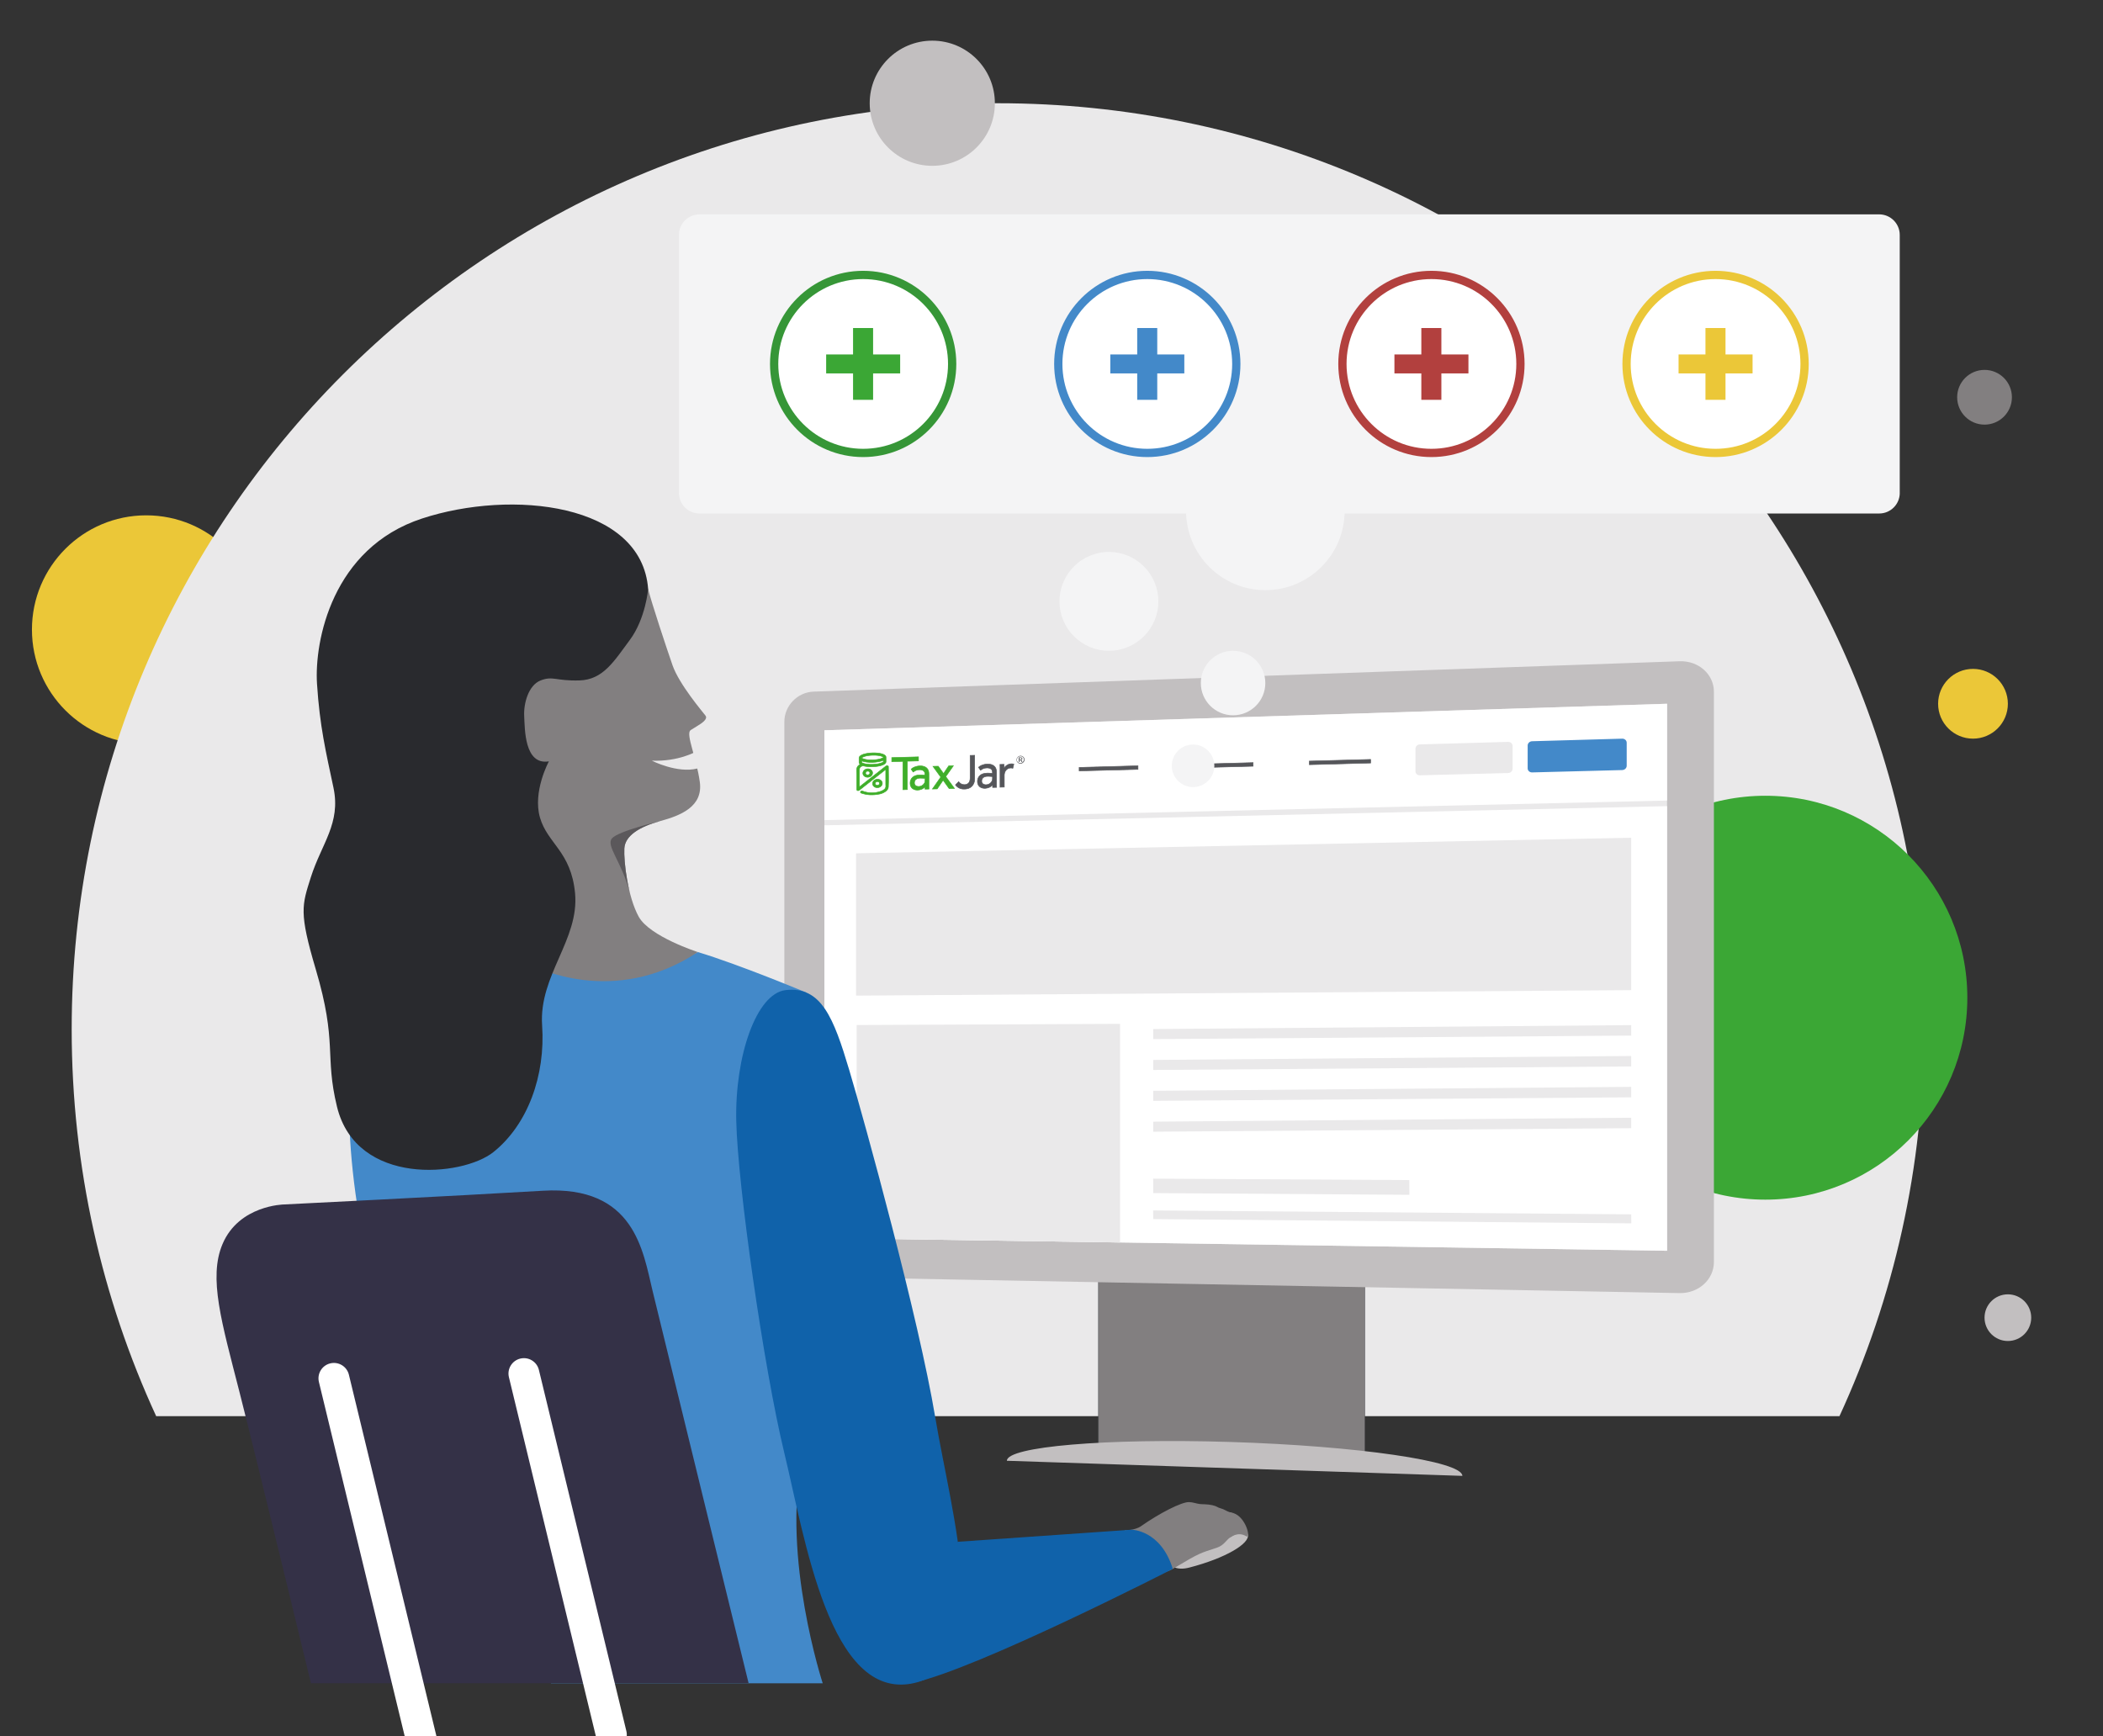 <?xml version="1.0" encoding="utf-8"?>
<!-- Generator: Adobe Illustrator 23.0.4, SVG Export Plug-In . SVG Version: 6.00 Build 0)  -->
<svg version="1.1" id="Layer_1" xmlns="http://www.w3.org/2000/svg" xmlns:xlink="http://www.w3.org/1999/xlink" x="0px" y="0px"
	 width="1021.83px" height="843.72px" viewBox="0 0 1021.83 843.72" style="enable-background:new 0 0 1021.83 843.72;"
	 xml:space="preserve">
<rect x="0" y="0" width="1021.83" height="843.72" fill="#333333" stroke="none"/>
<style type="text/css">
	.st0{fill:#EBC738;}
	.st1{fill:#EAE9EA;}
	.st2{fill:#F4F4F5;}
	.st3{fill:#3BA735;}
	.st4{fill:#827F80;stroke:#55565A;stroke-width:0.239;stroke-miterlimit:10;}
	.st5{fill:#C2BFC0;}
	.st6{fill:#FFFFFF;}
	.st7{fill:#3FAE2A;stroke:#3FAE2A;stroke-width:0.271;stroke-miterlimit:10;}
	.st8{fill:#55565A;stroke:#55565A;stroke-width:0.271;stroke-miterlimit:10;}
	.st9{fill:#55565A;}
	.st10{fill:#4389C9;}
	.st11{fill:#827F80;}
	.st12{fill:#292A2E;}
	.st13{fill:#1062AA;}
	.st14{fill:#343147;}
	.st15{clip-path:url(#SVGID_2_);fill:#5B585B;}
	.st16{fill:#FFFFFF;stroke:#369637;stroke-width:4.014;stroke-miterlimit:10;}
	.st17{fill:#FFFFFF;stroke:#4389C9;stroke-width:4.014;stroke-miterlimit:10;}
	.st18{fill:#FFFFFF;stroke:#B2403E;stroke-width:4.014;stroke-miterlimit:10;}
	.st19{fill:#FFFFFF;stroke:#EBC738;stroke-width:4.014;stroke-miterlimit:10;}
	.st20{fill:#B2403E;}
</style>
<circle class="st0" cx="71.04" cy="305.95" r="55.52"/>
<path class="st1" d="M934.83,500.17c0-248.53-201.47-450-450-450s-450,201.47-450,450c0,67.12,14.7,130.8,41.05,188.02h817.9
	C920.12,630.97,934.83,567.29,934.83,500.17z"/>
<path class="st2" d="M923.08,239.54c0,5.52-4.48,10-10,10H339.9c-5.52,0-10-4.48-10-10V114.17c0-5.52,4.48-10,10-10h573.17
	c5.52,0,10,4.48,10,10V239.54z"/>
<circle class="st3" cx="857.77" cy="484.84" r="98.14"/>
<g>
	<g>
		<polygon class="st4" points="663.12,712.71 533.73,708.49 533.73,610.61 663.12,612.5 		"/>
		<g>
			<path class="st5" d="M597.66,700.73c-60.42-1.86-108.43,2.25-108.43,9.14l221.32,7.34C710.55,710.04,659.44,702.64,597.66,700.73
				z"/>
		</g>
	</g>
	<path class="st5" d="M832.77,613.3c0,8.5-7.47,15.26-16.67,15.09l-420.77-7.88c-7.86-0.15-14.22-6.62-14.22-14.45V350.78
		c0-7.83,6.36-14.4,14.22-14.68l420.77-14.76c9.19-0.32,16.67,6.31,16.67,14.81V613.3z"/>
	<polygon class="st1" points="810.01,607.82 400.57,601.62 400.57,354.89 810.01,342 	"/>
	<polygon class="st6" points="810.01,389.03 400.57,398.54 400.57,354.89 810.01,342 	"/>
	<g>
		<path class="st7" d="M419.26,375.73c0,1.14,1.06,2.02,2.36,1.98c1.3-0.04,2.36-0.97,2.36-2.11s-1.06-2.02-2.36-1.98
			C420.32,373.65,419.26,374.64,419.26,375.73z M420.56,375.69c0.03-0.56,0.53-0.98,1.06-0.94c0.56-0.04,1.03,0.35,1.06,0.88
			c-0.03,0.53-0.5,0.95-1.06,0.94c-0.53,0.07-1-0.29-1.06-0.82C420.58,375.75,420.58,375.72,420.56,375.69L420.56,375.69z
			 M423.98,380.78c0,1.14,1.06,2.02,2.36,1.99c1.3-0.03,2.37-0.97,2.37-2.11c0-1.14-1.06-2.02-2.37-1.99
			C425.04,378.7,423.98,379.64,423.98,380.78z M425.25,380.75c0.03-0.56,0.53-0.98,1.06-0.94c0.53-0.04,1.01,0.35,1.06,0.88
			c-0.03,0.53-0.53,0.95-1.06,0.94c-0.53,0.07-1-0.3-1.06-0.82C425.25,380.78,425.25,380.75,425.25,380.75L425.25,380.75z"/>
		<path class="st7" d="M431.67,372.6c0-0.53-0.68-0.68-1.13-0.38c-4.32,3.4-8.63,6.8-12.97,10.19v-8.1c0-0.64,0.06-1.2,0.62-1.69
			c0.21-0.15,0.47-0.28,0.71-0.37c0.06-0.03,0.59-0.13,0.35-0.1l0.06,0c1.5,0.37,3.07,0.53,4.63,0.46c3.16-0.09,6.56-0.89,6.56-2.47
			v-2.17c0-1.55-3.4-2.19-6.56-2.1c-3.16,0.09-6.52,0.92-6.52,2.47v2.14c0,0.38,0.21,0.73,0.53,0.95c-0.47,0.25-0.85,0.58-1.18,0.97
			c-0.82,1.05-0.47,2.76-0.47,3.93v7.37c0,0.53,0.68,0.68,1.12,0.38c4.3-3.39,8.65-6.79,12.96-10.19v7.21
			c0,0.59,0.12,1.23-0.12,1.76c-0.3,0.8-1.45,1.36-2.25,1.67c-2.93,1.04-6.12,1.01-8.95-0.12c-0.74-0.33-1.39,0.74-0.65,0.98
			c2.98,1.04,5.69,1.11,8.97,0.47c1.69-0.34,4.17-1.57,4.26-3.37C431.82,379.23,431.67,375.91,431.67,372.6z M423.98,367.01
			c3.46-0.1,5.26,0.7,5.26,0.99c0,0.29-1.83,1.2-5.26,1.29c-3.42,0.1-5.25-0.7-5.25-0.99C418.73,368.02,420.53,367.11,423.98,367.01
			z M418.7,369.77c1.27,0.52,3.3,0.75,5.25,0.7c1.95-0.06,3.99-0.41,5.26-1v0.7c0,0.29-1.8,1.19-5.26,1.29
			c-3.45,0.1-5.25-0.7-5.25-0.99V369.77z M438.7,369.99l-5.4,0.15v-1.97l12.98-0.37v1.97l-5.41,0.15v13.78l-2.17,0.06V369.99z"/>
		<path class="st7" d="M449.5,382.2c-0.39,0.57-0.92,1-1.58,1.28c-0.63,0.28-1.31,0.45-2,0.46c-0.45,0.01-0.89-0.04-1.31-0.14
			c-0.45-0.11-0.83-0.3-1.19-0.56c-0.36-0.28-0.65-0.63-0.86-1.04c-0.24-0.49-0.36-1.05-0.33-1.61c-0.03-1.06,0.39-2.13,1.19-2.85
			c0.77-0.73,1.93-1.11,3.45-1.15c0.27-0.01,0.54-0.01,0.77,0.01c0.27,0.02,0.54,0.01,0.77,0.04c0.24,0.02,0.48,0.02,0.63,0.04
			c0.12,0,0.27,0.02,0.39,0.05v-0.41c0-0.82-0.24-1.41-0.72-1.75c-0.57-0.37-1.25-0.55-1.94-0.51c-0.66-0.01-1.31,0.12-1.91,0.41
			c-0.42,0.22-0.8,0.46-1.19,0.71l-0.95-1.41c0.21-0.18,0.45-0.34,0.65-0.52c0.3-0.18,0.6-0.34,0.89-0.47
			c0.39-0.16,0.77-0.29,1.19-0.39c0.51-0.1,1.01-0.18,1.52-0.19c1.37-0.04,2.44,0.28,3.22,0.94c0.78,0.66,1.16,1.65,1.16,2.88v6.45
			c0,0.38,0,0.71,0.03,0.97l-1.91,0.05V382.2z M449.5,378.28c-0.12-0.03-0.24-0.05-0.36-0.05c-0.21-0.02-0.39-0.05-0.6-0.04
			c-0.24-0.02-0.48-0.02-0.72-0.04c-0.24-0.02-0.51-0.02-0.74-0.01c-0.48-0.02-0.95,0.08-1.4,0.24c-0.33,0.13-0.6,0.31-0.83,0.55
			c-0.21,0.21-0.36,0.45-0.42,0.72c-0.09,0.24-0.12,0.5-0.12,0.74c-0.03,0.53,0.18,1.02,0.57,1.37c0.48,0.31,1.04,0.47,1.61,0.43
			c0.39-0.01,0.77-0.08,1.13-0.24c0.33-0.16,0.66-0.34,0.92-0.61c0.27-0.24,0.51-0.54,0.66-0.84c0.18-0.3,0.27-0.63,0.27-0.98
			L449.5,378.28z M457.11,377.64l-3.79-5.23l2.57-0.07l2.57,3.58l2.51-3.73l2.28-0.06l-3.71,5.26l4.22,5.76l-2.58,0.07l-2.93-4.08
			l-2.87,4.23l-2.33,0.06L457.11,377.64z"/>
		<path class="st8" d="M465.8,379.88c0.36,0.46,0.81,0.83,1.32,1.12c0.51,0.22,1.05,0.33,1.62,0.31c0.36-0.01,0.69-0.08,1.02-0.2
			c0.3-0.13,0.6-0.34,0.84-0.55c0.27-0.3,0.45-0.63,0.57-0.99c0.15-0.48,0.21-0.95,0.21-1.45v-11.02l2.2-0.06v11.21
			c0.03,0.8-0.09,1.6-0.39,2.35c-0.24,0.6-0.6,1.14-1.05,1.59c-0.45,0.4-0.96,0.73-1.53,0.93c-0.6,0.19-1.2,0.33-1.83,0.34
			c-0.96,0.05-1.92-0.1-2.76-0.52c-0.72-0.37-1.32-0.88-1.77-1.52L465.8,379.88L465.8,379.88z M482.26,381.34
			c-0.39,0.57-0.94,1-1.6,1.29c-0.63,0.28-1.3,0.42-1.99,0.47c-0.45,0.01-0.9-0.04-1.33-0.14c-0.45-0.11-0.84-0.3-1.2-0.56
			c-0.36-0.29-0.66-0.63-0.87-1.04c-0.24-0.5-0.36-1.06-0.33-1.62c-0.03-1.06,0.39-2.14,1.2-2.87c0.78-0.73,1.96-1.12,3.5-1.16
			c0.27-0.01,0.54-0.01,0.78,0.01c0.27,0.02,0.54,0.01,0.78,0.04c0.24,0.02,0.48,0.02,0.63,0.04c0.12,0,0.27,0.02,0.39,0.05v-0.41
			c0-0.83-0.24-1.41-0.72-1.76c-0.57-0.37-1.27-0.53-1.96-0.51c-0.66-0.01-1.33,0.13-1.93,0.41c-0.42,0.22-0.81,0.47-1.2,0.71
			l-0.96-1.42c0.21-0.18,0.45-0.34,0.66-0.52c0.3-0.19,0.6-0.34,0.9-0.47c0.39-0.16,0.78-0.29,1.21-0.39
			c0.51-0.1,1.02-0.18,1.54-0.19c1.39-0.04,2.47,0.29,3.26,0.95c0.79,0.66,1.18,1.66,1.18,2.9v6.49c0,0.39,0,0.71,0.03,0.98
			l-1.93,0.05L482.26,381.34z M482.26,377.4c-0.12-0.03-0.24-0.05-0.36-0.05c-0.21-0.02-0.39-0.05-0.6-0.04
			c-0.24-0.02-0.48-0.02-0.72-0.04c-0.27-0.02-0.51-0.02-0.78-0.01c-0.48-0.02-0.96,0.09-1.42,0.25c-0.33,0.13-0.6,0.31-0.84,0.56
			c-0.21,0.21-0.33,0.45-0.42,0.72c-0.09,0.24-0.12,0.51-0.12,0.74c-0.03,0.53,0.18,1.03,0.57,1.38c0.48,0.31,1.05,0.48,1.63,0.43
			c0.39-0.01,0.78-0.08,1.15-0.24c0.33-0.16,0.66-0.34,0.94-0.62c0.27-0.24,0.51-0.55,0.66-0.85c0.18-0.3,0.27-0.63,0.27-0.98
			L482.26,377.4z M485.91,382.58v-10.02c0-0.36,0-0.71-0.03-1.07l1.97-0.05l0.06,1.78c0.15-0.21,0.3-0.45,0.48-0.64
			c0.21-0.24,0.48-0.46,0.76-0.64c0.3-0.22,0.64-0.37,1-0.53c0.42-0.16,0.85-0.23,1.3-0.24c0.21-0.01,0.42,0.02,0.64,0.04
			c0.18,0.02,0.36,0.08,0.52,0.13l-0.48,2c-0.33-0.11-0.7-0.16-1.06-0.15c-0.42,0.01-0.85,0.11-1.24,0.3
			c-0.36,0.19-0.7,0.43-0.97,0.74c-0.27,0.33-0.51,0.7-0.64,1.11c-0.15,0.42-0.24,0.87-0.24,1.31v5.84l-2.06,0.05V382.58z"/>
		<path class="st9" d="M495.81,367.27c0.21-0.01,0.46,0.02,0.64,0.1c0.21,0.05,0.39,0.17,0.58,0.28c0.24,0.17,0.42,0.4,0.58,0.64
			c0.12,0.26,0.21,0.53,0.21,0.83c0,0.27-0.06,0.51-0.15,0.75s-0.24,0.42-0.42,0.61c-0.18,0.18-0.42,0.34-0.64,0.46
			c-0.49,0.19-1,0.21-1.49,0.04c-0.24-0.08-0.45-0.22-0.64-0.43c-0.18-0.17-0.33-0.35-0.42-0.58c-0.09-0.23-0.15-0.47-0.15-0.71
			c0-0.21,0.03-0.42,0.12-0.6c0.06-0.21,0.18-0.42,0.33-0.6c0.18-0.24,0.42-0.43,0.67-0.58
			C495.24,367.38,495.51,367.28,495.81,367.27z M497.51,369.15c0-0.24-0.03-0.44-0.12-0.65c-0.09-0.21-0.21-0.38-0.36-0.55
			c-0.15-0.14-0.36-0.26-0.58-0.34s-0.42-0.11-0.64-0.1c-0.21,0.01-0.46,0.04-0.64,0.14c-0.21,0.1-0.36,0.22-0.55,0.37
			c-0.33,0.34-0.52,0.76-0.55,1.2c0,0.21,0.03,0.44,0.12,0.62c0.09,0.18,0.21,0.35,0.36,0.49c0.18,0.14,0.36,0.26,0.58,0.37
			c0.21,0.08,0.42,0.11,0.64,0.1c0.24-0.01,0.46-0.04,0.67-0.14s0.39-0.22,0.55-0.4c0.15-0.15,0.27-0.33,0.36-0.54
			C497.48,369.57,497.51,369.36,497.51,369.15L497.51,369.15z M496.27,369.25l0.52,0.97l-0.49,0.01l-0.46-0.91l-0.42,0.01v0.92
			l-0.42,0.01v-2.17l0.82-0.02c0.24-0.01,0.49,0.02,0.7,0.13c0.15,0.08,0.24,0.26,0.24,0.44c0,0.15-0.06,0.27-0.15,0.39
			C496.57,369.15,496.42,369.24,496.27,369.25L496.27,369.25z M495.81,369.08c0.15,0,0.3-0.04,0.46-0.1
			c0.09-0.06,0.12-0.15,0.12-0.27c0-0.12-0.06-0.24-0.15-0.29c-0.15-0.06-0.3-0.08-0.46-0.08l-0.36,0.01v0.71L495.81,369.08
			L495.81,369.08z"/>
	</g>
	<polygon class="st6" points="810.01,607.82 400.57,601.62 400.57,401.07 810.01,391.75 	"/>
	<polygon class="st1" points="792.59,481.17 415.95,483.84 415.95,414.68 792.59,407.1 	"/>
	<g>
		<polygon class="st1" points="792.59,503.25 560.34,504.96 560.34,500.08 792.59,498.17 		"/>
		<polygon class="st1" points="792.59,518.25 560.34,519.96 560.34,515.08 792.59,513.17 		"/>
		<polygon class="st1" points="792.59,533.25 560.34,534.96 560.34,530.08 792.59,528.17 		"/>
		<polygon class="st1" points="792.59,548.25 560.34,549.96 560.34,545.08 792.59,543.17 		"/>
	</g>
	<polygon class="st1" points="792.64,594.5 560.35,592.42 560.3,588.22 792.59,590.12 	"/>
	<polygon class="st1" points="684.82,580.63 560.36,579.79 560.32,572.78 684.78,573.47 	"/>
	<path class="st10" d="M790.4,372.13c0,1.13-0.98,2.06-2.2,2.09l-43.76,1.14c-1.19,0.03-2.16-0.85-2.16-1.96v-11.11
		c0-1.12,0.97-2.05,2.16-2.08l43.76-1.25c1.21-0.03,2.2,0.85,2.2,1.97V372.13z"/>
	<path class="st1" d="M734.95,373.59c0,1.11-0.96,2.04-2.15,2.07l-42.92,1.11c-1.17,0.03-2.12-0.84-2.12-1.95v-11.01
		c0-1.11,0.95-2.03,2.12-2.06l42.92-1.23c1.19-0.03,2.15,0.84,2.15,1.96V373.59z"/>
	<polygon class="st1" points="544.22,603.8 416.24,601.86 416.24,498.12 544.22,497.55 	"/>
	<g>
		<polygon class="st8" points="552.94,373.86 524.36,374.63 524.36,372.93 552.94,372.15 		"/>
		<polygon class="st8" points="608.87,372.34 579.7,373.13 579.7,371.41 608.87,370.61 		"/>
		<polygon class="st8" points="665.96,370.79 636.19,371.6 636.19,369.86 665.96,369.05 		"/>
	</g>
</g>
<path class="st10" d="M391.62,482.27c0,0-32.55-13.61-52.55-19.61c0,0-29.67,17.33-84.33,2.67l-82.33,31.13
	c0,0-9.45,46.16,5.89,114.16l89.45,207.38h132c0,0-20-61.24-10-109.24s-1.33-182.09-1.33-182.09L391.62,482.27z"/>
<path class="st11" d="M339.07,462.66c0,0-23.4-7.52-28.73-17.19c-5.33-9.67-7.32-26.81-6.98-33.15c0.33-6.33,7.64-10.67,17.49-13.33
	c9.85-2.67,20.85-7,19.18-19s-6.67-22.67-4.67-25c0,0,0.26-0.29,3-1.91c2.73-1.63,5.69-3.62,4.43-5.32
	c-1.26-1.7-12.79-15.15-16.04-24.54c-3.25-9.39-10.2-30.38-11.83-36.96l-40.4,6.23c0,0-56,43-54.5,48s16,83,16,83l23.04,45.83
	C259.07,469.33,297.91,489.99,339.07,462.66z"/>
<path class="st12" d="M314.93,286.26c0,0-1.23,14.4-8.9,24.73s-12.97,19.33-24.48,19.67c-11.52,0.33-12.85-2.33-18.85,0
	c-6,2.33-8.33,11.33-8,17.33c0.33,6,0,24,12,22c0,0-8,14.67-4.33,27.33c3.67,12.67,15.11,16.46,17.04,36.67
	c2.17,22.67-17.67,40-16,64.33c1.67,24.33-6.99,48.2-23.65,61.53c-15.13,12.11-66.58,16.76-76.02-22.04
	c-6.11-25.12,0.34-30.82-10.33-66.82c-8.18-27.6-6.71-31-2.38-44.67c5.17-16.3,14.67-26.2,11-43.53c-3.67-17.33-6.67-29.8-8-50.47
	c-1.33-20.67,7.33-66,51-80.33C248.7,237.66,311.83,244.53,314.93,286.26z"/>
<path class="st5" d="M606.32,745.65c1.18,4.43-10.87,11.56-28.36,16.1c-11.95,3.1-12.54-7.73-13.72-12.15
	c-1.18-4.43,6.42-3.04,18.35-6.21C594.52,740.21,605.15,741.22,606.32,745.65z"/>
<g>
	<path class="st11" d="M546.46,743.69c0,0,5.02,0.03,7.95-2.03c8.75-6.17,19.66-11.8,23.33-11.71c1.99,0.05,3.49,0.74,5.19,0.94
		c1.44,0.17,3.62,0.01,6.12,0.56c2.39,0.53,2.32,1.09,4.31,1.62c1.73,0.46,3.18,1.71,4.59,1.88c1.51,0.18,0.99,3.77,3.25,5.43
		c1.78,1.31,3.05,0.06,2.76,2.23c-0.18,1.38-2.95,2.3-6.25,4.52c-1.91,1.29-3.01,3.85-6.46,5c-8.11,2.69-7.7,2.08-21.41,10.28
		C556.13,770.6,546.46,743.69,546.46,743.69z"/>
	<path class="st11" d="M597.72,747.13c0,0,3.78-3.02,7.69-0.64c2.61,1.59,0.1-9.2-6.13-11.21c-4.4-1.42-7.29,0.88-7.29,0.88
		L597.72,747.13z"/>
</g>
<path class="st13" d="M465.39,749.24l84.44-5.87c0,0,14.18,0.08,20.02,19.04c0,0-94.94,48.67-126.12,55.35
	S465.39,749.24,465.39,749.24z"/>
<circle class="st0" cx="958.66" cy="342" r="16.95"/>
<circle class="st5" cx="975.61" cy="640.33" r="11.34"/>
<circle class="st11" cx="964.27" cy="193.05" r="13.3"/>
<path class="st13" d="M381.74,481.15c-14.3,1.65-24.67,32.17-24,63.51s13.33,120,23.33,161.33c10,41.33,22,120.67,62.67,112
	c40.67-8.67,18.67-81.33,10.67-129.33s-34.2-143.33-41.77-168.67C405.07,494.66,399.07,479.15,381.74,481.15z"/>
<path class="st14" d="M137.91,585.32c0,0-21.75,0.34-29.77,19.2c-6.99,16.44-0.4,38.14,8.27,72.14s34.67,141.33,34.67,141.33h212.67
	c0,0-42-171.33-46.67-190.67c-4.67-19.33-8.67-51.33-53.33-48.67S137.91,585.32,137.91,585.32z"/>
<g>
	<path class="st6" d="M204.74,852.83c-3.38,0-6.45-2.3-7.28-5.74l-42.5-175.5c-0.98-4.03,1.5-8.08,5.52-9.05
		c4.03-0.97,8.08,1.5,9.05,5.52l42.5,175.5c0.98,4.03-1.5,8.08-5.52,9.05C205.91,852.76,205.32,852.83,204.74,852.83z"/>
</g>
<g>
	<path class="st6" d="M297.06,850.51c-3.38,0-6.45-2.3-7.28-5.74l-42.5-175.5c-0.98-4.03,1.5-8.08,5.52-9.05
		c4.04-0.98,8.08,1.5,9.05,5.52l42.5,175.5c0.98,4.03-1.5,8.08-5.52,9.05C298.24,850.44,297.64,850.51,297.06,850.51z"/>
</g>
<path class="st1" d="M338.23,365.22c0,0-8.47,4.96-21.51,4.43c0,0,12.35,6.33,22.18,3.79C348.72,370.9,338.23,365.22,338.23,365.22z
	"/>
<g>
	<defs>
		<path id="SVGID_1_" d="M339.07,462.66c0,0-23.4-7.52-28.73-17.19c-5.33-9.67-7.32-26.81-6.98-33.15
			c0.33-6.33,7.64-10.67,17.49-13.33c9.85-2.67,20.85-7,19.18-19s-6.67-22.67-4.67-25c0,0,0.26-0.29,3-1.91
			c2.73-1.63,5.69-3.62,4.43-5.32c-1.26-1.7-12.79-15.15-16.04-24.54c-3.25-9.39-10.2-30.38-11.83-36.96l-40.4,6.23
			c0,0-56,43-54.5,48s16,83,16,83l23.04,45.83C259.07,469.33,297.91,489.99,339.07,462.66z"/>
	</defs>
	<clipPath id="SVGID_2_">
		<use xlink:href="#SVGID_1_"  style="overflow:visible;"/>
	</clipPath>
	<path class="st15" d="M320.85,398.99c0,0-20.4,4.84-23.49,8.41c-3.09,3.57,4.67,11.28,8.62,26.16s8.94-9.84,8.94-9.84
		L320.85,398.99z"/>
</g>
<circle class="st2" cx="579.7" cy="372.15" r="10.34"/>
<circle class="st2" cx="599.14" cy="331.93" r="15.67"/>
<circle class="st2" cx="538.82" cy="292.24" r="24.02"/>
<circle class="st2" cx="614.82" cy="248.27" r="38.52"/>
<circle class="st16" cx="419.4" cy="176.86" r="43.25"/>
<circle class="st17" cx="557.46" cy="176.86" r="43.25"/>
<circle class="st18" cx="695.52" cy="176.86" r="43.25"/>
<circle class="st19" cx="833.58" cy="176.86" r="43.25"/>
<circle class="st5" cx="452.99" cy="50.17" r="30.41"/>
<path class="st3" d="M437.38,181.46h-13.15v12.84h-9.74v-12.84h-13.07v-9.21h13.07v-12.84h9.74v12.84h13.15V181.46z"/>
<path class="st10" d="M575.44,181.46H562.3v12.84h-9.74v-12.84h-13.07v-9.21h13.07v-12.84h9.74v12.84h13.15V181.46z"/>
<path class="st20" d="M713.5,181.46h-13.15v12.84h-9.74v-12.84h-13.07v-9.21h13.07v-12.84h9.74v12.84h13.15V181.46z"/>
<path class="st0" d="M851.56,181.46h-13.15v12.84h-9.74v-12.84H815.6v-9.21h13.07v-12.84h9.74v12.84h13.15V181.46z"/>
</svg>
